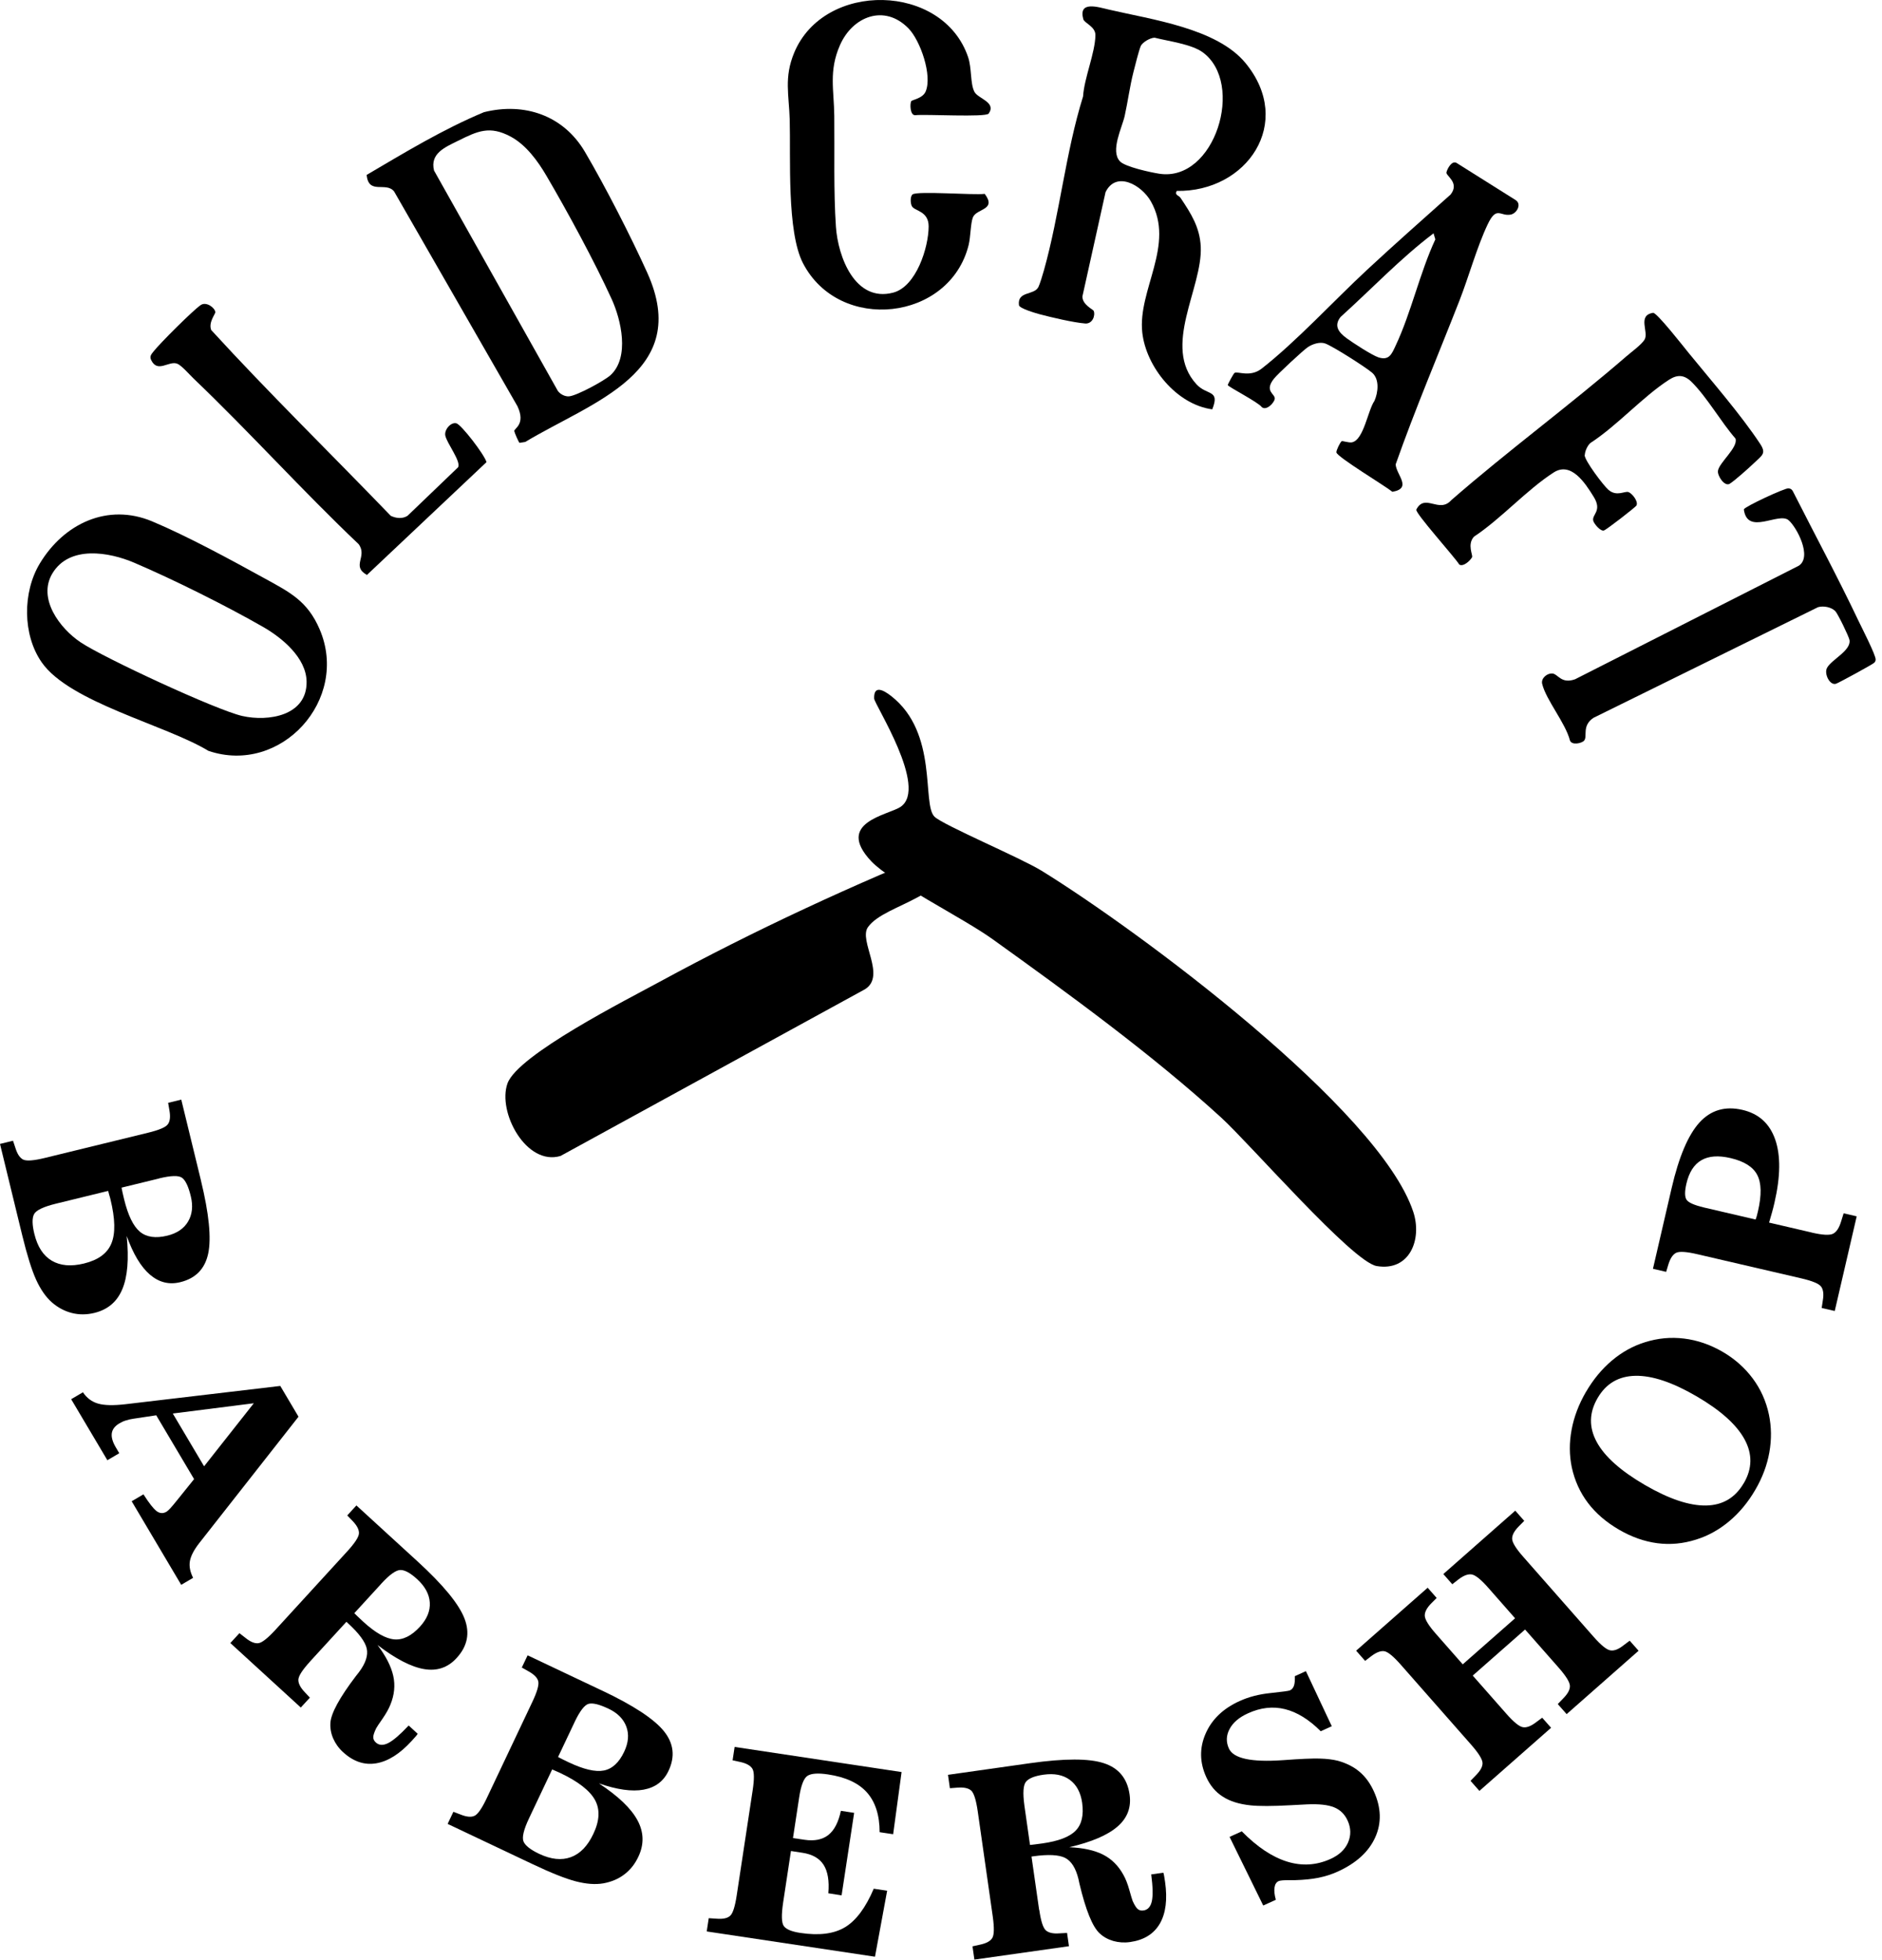 <svg width="288" height="300" viewBox="0 0 288 300" fill="none" xmlns="http://www.w3.org/2000/svg">
<g clip-path="url(#clip0_638_21)">
<path d="M133.769 106.91C133.699 104.76 135.249 105.65 136.389 106.54C143.629 112.2 141.039 123.05 142.999 124.99C144.309 126.28 156.129 131.26 159.409 133.28C174.189 142.39 211.069 169.76 216.269 185.47C217.659 189.67 215.729 194.63 210.669 193.77C206.949 193.13 191.359 175.15 186.879 171.05C176.419 161.48 163.459 152.04 151.889 143.74C147.349 140.48 136.299 134.97 133.339 131.83C127.679 125.83 135.969 124.76 137.829 123.48C142.079 120.56 133.799 107.8 133.769 106.91Z" fill="black"/>
<path d="M146.02 129.16C146.53 137.49 135.46 138.11 132.81 141.92C131.37 143.99 135.67 149.37 132.36 151.41L85.78 176.92C80.54 178.49 76.09 170.21 77.66 165.82C79.23 161.43 96.02 152.95 101.01 150.23C115.48 142.36 130.75 135.3 146.01 129.17L146.02 129.16Z" fill="black"/>
<path d="M237.548 103.07C238.468 103.19 238.908 104.72 241.038 103.96L275.258 86.59C277.368 85.24 274.948 80.68 273.708 79.62C272.178 78.31 267.388 82.04 266.858 77.96C267.018 77.52 273.128 74.69 273.678 74.74C274.008 74.77 274.208 74.9 274.368 75.2C277.708 81.8 281.228 88.33 284.398 95.01C284.868 96 287.078 100.3 287.028 100.95C287.008 101.21 286.958 101.29 286.768 101.47C286.488 101.72 281.418 104.5 280.958 104.65C280.018 104.95 279.118 103.14 279.578 102.24C280.228 100.97 283.288 99.59 283.028 97.97C282.938 97.42 281.238 93.93 280.858 93.54C280.248 92.91 279.038 92.69 278.208 92.93L243.838 109.87C242.018 111.11 242.978 112.69 242.418 113.35C242.058 113.77 240.528 114.11 240.248 113.33C239.558 110.64 236.588 107.13 235.998 104.67C235.778 103.78 236.828 102.99 237.538 103.09L237.548 103.07Z" fill="black"/>
<path d="M6.088 86.25C9.768 80.14 16.468 76.95 23.268 79.79C28.578 82.01 35.368 85.7 40.488 88.52C44.378 90.66 47.048 91.98 48.908 96.3C53.538 107.06 43.008 118.69 31.898 114.92C25.338 110.94 10.668 107.52 6.388 101.38C3.438 97.16 3.448 90.63 6.088 86.25ZM8.018 87.76C5.708 91.61 9.158 96.18 12.338 98.31C15.858 100.67 33.098 108.68 37.068 109.58C41.078 110.49 46.988 109.54 46.918 104.33C46.868 100.65 43.128 97.59 40.238 95.94C34.608 92.71 26.518 88.68 20.548 86.13C16.678 84.47 10.608 83.44 8.018 87.76Z" fill="black"/>
<path d="M10.597 100.76L9.827 100.86C9.417 100.48 9.117 100.02 8.707 99.64L8.867 99.43C9.467 99.83 9.987 100.38 10.587 100.77L10.597 100.76Z" fill="black"/>
<path d="M19.138 81.81L19.398 82.36C19.008 82.23 18.468 82.11 17.988 81.95C17.908 81.78 17.968 81.71 18.158 81.73C18.578 81.71 18.748 81.75 19.138 81.8V81.81Z" fill="black"/>
<path d="M36.147 112.37C36.667 112.32 36.687 112.53 36.197 112.75C35.887 112.75 35.517 112.72 35.217 112.68L34.957 112.13C35.127 112.18 35.857 112.31 36.157 112.37H36.147Z" fill="black"/>
<path d="M36.147 112.37C36.497 112.44 37.017 112.14 37.337 112.61C37.017 112.88 36.557 112.75 36.187 112.75L36.137 112.37H36.147Z" fill="black"/>
<path d="M18.157 81.74L17.987 81.96C17.927 81.94 17.687 82.27 17.387 81.84C17.577 81.58 17.917 81.76 18.147 81.75L18.157 81.74Z" fill="black"/>
<path d="M32.949 47.77C32.969 48.07 31.869 49.32 32.319 50.51C41.189 60.2 50.659 69.46 59.799 78.95C60.609 79.33 61.579 79.45 62.369 78.94L70.109 71.51C70.569 70.59 68.369 67.84 68.139 66.64C67.979 65.77 68.989 64.57 69.839 64.79C70.599 64.99 74.139 69.59 74.449 70.73L56.149 88C53.709 86.62 56.279 85.21 54.889 83.29C46.259 75.1 38.279 66.21 29.679 57.99C29.069 57.41 27.799 55.95 27.159 55.68C25.849 55.13 24.139 57.17 23.139 55.12C22.849 54.53 23.159 54.23 23.489 53.8C24.379 52.64 29.639 47.38 30.749 46.67C31.589 46.13 32.899 47.11 32.949 47.78V47.77Z" fill="black"/>
<path d="M79.499 67.78C79.369 67.68 78.739 66.24 78.699 65.98C78.629 65.58 80.499 64.98 79.189 62.18L60.319 29.32C59.099 27.73 56.399 29.89 56.109 26.77C61.949 23.34 67.799 19.78 74.059 17.17C80.249 15.63 86.219 17.65 89.509 23.24C92.599 28.49 96.529 36.16 99.039 41.72C105.949 56.99 90.709 61.43 80.379 67.64L79.499 67.78ZM70.089 21.55C68.129 22.53 65.769 23.47 66.419 26.1L85.359 59.82C85.729 60.34 86.459 60.72 87.099 60.66C88.289 60.55 92.519 58.26 93.449 57.4C96.389 54.66 95.039 48.92 93.609 45.79C90.979 40.02 86.849 32.41 83.619 26.9C82.289 24.63 80.499 22.17 78.149 20.91C74.959 19.2 73.109 20.04 70.079 21.56L70.089 21.55Z" fill="black"/>
<path d="M97.749 47.15C97.819 47.5 98.149 48.44 97.779 48.62C96.979 46.89 96.369 45.06 95.559 43.34C96.739 44.16 96.579 46.37 97.749 47.16V47.15Z" fill="black"/>
<path d="M84.521 21.93L84.371 22.29C84.271 22.16 83.951 21.8 83.801 21.64C83.801 21.42 83.881 21.38 84.051 21.53C84.211 21.65 84.371 21.79 84.511 21.93H84.521Z" fill="black"/>
<path d="M84.058 21.53L83.808 21.64C83.728 21.55 83.488 21.37 83.348 21.24C83.348 21.05 83.438 21.02 83.598 21.13C83.758 21.23 83.908 21.41 84.058 21.53Z" fill="black"/>
<path d="M83.589 21.13L83.339 21.24C83.279 21.19 82.929 21.37 82.879 20.84C83.179 20.71 83.389 21 83.589 21.13Z" fill="black"/>
<path d="M139.439 15.49C139.579 15.27 141.189 15.08 141.649 14.01C142.699 11.56 140.849 6.22 139.029 4.35C135.349 0.57 130.469 2.51 128.539 6.91C126.799 10.87 127.629 13.79 127.669 17.75C127.729 23.27 127.549 29.23 127.919 34.69C128.229 39.29 130.839 46.32 136.679 44.79C140.219 43.86 142.099 37.87 142.109 34.65C142.109 32.26 139.919 32.31 139.539 31.55C139.319 31.13 139.259 30.04 139.659 29.75C140.439 29.2 149.059 29.89 150.689 29.67C152.569 32.17 149.459 31.89 148.889 33.25C148.519 34.14 148.539 36.25 148.229 37.5C145.329 49.15 128.439 51.03 122.879 40.28C120.379 35.45 121.009 24.11 120.849 18.3C120.739 14.51 119.959 11.86 121.529 8.08C126.109 -2.97 144.309 -2.63 148.149 8.75C148.729 10.46 148.459 12.82 149.119 14.06C149.669 15.11 152.509 15.63 151.299 17.38C150.879 17.99 141.589 17.45 140.089 17.63C139.249 17.72 139.219 15.86 139.449 15.49H139.439Z" fill="black"/>
<path d="M124.661 9.17C124.601 9.68 124.891 10.5 124.391 10.81C124.391 10.45 124.531 9.91 124.121 9.72C124.211 9.42 124.271 9.19 124.391 8.9C124.741 8.54 124.811 8.69 124.661 9.17Z" fill="black"/>
<path d="M145.13 9.44C144.78 9.57 144.87 9.96 144.86 10.26C144.38 10.03 144.65 9.31 144.59 8.9C144.46 8.5 144.47 8.42 144.86 8.63C144.99 8.92 145.04 9.16 145.13 9.45V9.44Z" fill="black"/>
<path d="M145.128 37.82C145.048 38.05 144.928 38.5 144.858 38.64C144.508 39 144.408 38.85 144.588 38.37C144.628 38.1 144.548 37.75 144.588 37.42C144.648 36.99 144.848 37.03 144.858 37.01L145.128 37.83V37.82Z" fill="black"/>
<path d="M125.47 38.37C125.5 38.66 125.5 38.76 125.2 38.64C125.06 38.35 125.02 38.11 124.93 37.82L125.2 37.27C125.22 37.41 125.41 38.11 125.47 38.36V38.37Z" fill="black"/>
<path d="M144.861 8.62L144.591 8.89C144.561 8.7 144.101 8.27 144.321 7.8C144.661 7.71 144.701 8.24 144.861 8.62Z" fill="black"/>
<path d="M124.661 9.17L124.391 8.9C124.541 8.53 124.601 7.99 124.931 8.08C125.151 8.56 124.681 9.02 124.661 9.17Z" fill="black"/>
<path d="M125.751 39.18C125.671 39.35 125.581 39.35 125.481 39.18C125.371 39.03 125.291 38.81 125.211 38.63L125.481 38.36C125.521 38.52 125.681 38.99 125.751 39.18Z" fill="black"/>
<path d="M144.857 38.64C144.737 38.87 144.617 39.17 144.317 39.19C144.137 38.77 144.567 38.52 144.587 38.37L144.857 38.64Z" fill="black"/>
<path d="M125.75 39.18C125.77 39.24 126.17 39.23 126.02 39.73C125.7 39.73 125.62 39.39 125.48 39.18H125.75Z" fill="black"/>
<path d="M180.06 29.24C179.73 29.9 180.37 29.85 180.68 30.32C182.27 32.69 183.62 34.82 183.75 37.78C184.03 44.11 177.78 53.01 183.09 58.81C184.71 60.58 186.74 59.58 185.51 62.65C180.05 61.92 175.38 56.17 174.8 50.88C174.09 44.36 179.88 37.47 176.11 30.81C174.7 28.32 170.8 26.09 169.18 29.41L165.64 45.37C165.62 46.64 167.28 47.36 167.37 47.58C167.65 48.32 167.16 49.6 166.06 49.51C164.29 49.37 160.87 48.57 159.08 48.09C158.46 47.92 155.99 47.21 155.93 46.7C155.66 44.51 158.22 45.24 158.9 43.94C159.11 43.54 159.6 41.94 159.75 41.38C162.15 32.84 163.08 23.27 165.74 14.76C165.92 11.91 167.59 8.1 167.63 5.39C167.65 4.05 165.93 3.55 165.77 2.92C165 0.07 168.04 1.09 169.7 1.47C176.25 3 186.22 4.33 190.59 9.64C198.12 18.78 190.81 29.41 180.07 29.22L180.06 29.24ZM176.68 5.77C176.02 5.78 174.8 6.47 174.55 7.09C174.24 7.86 173.7 10.05 173.45 11.03C172.89 13.23 172.6 15.52 172.11 17.74C171.7 19.56 169.88 23.09 171.38 24.69C172.17 25.54 176.1 26.39 177.41 26.59C185.92 27.9 190.57 12.73 184.03 7.99C182.31 6.75 178.82 6.31 176.69 5.77H176.68Z" fill="black"/>
<path d="M178.121 51.12C178.131 51.62 178.011 51.78 177.741 51.6C177.691 51.27 177.691 50.82 177.691 50.48C178.201 50.34 178.091 49.6 178.231 49.2C178.661 49.68 178.181 50.53 178.121 51.13V51.12Z" fill="black"/>
<path d="M190.54 16.05C190.27 16.07 190.22 16.31 190.16 16.53C189.77 16.22 190.1 15.57 190.16 15.14C190.36 14.86 190.49 15.85 190.53 16.05H190.54Z" fill="black"/>
<path d="M178.12 51.12C178.1 51.35 178.48 52.01 178.12 52.51C177.79 52.54 177.81 51.98 177.75 51.6L178.13 51.12H178.12Z" fill="black"/>
<path d="M180.732 36.89C180.462 36.91 180.412 37.15 180.352 37.37C179.962 37.06 180.292 36.41 180.352 35.98C180.552 35.7 180.682 36.68 180.722 36.89H180.732Z" fill="black"/>
<path d="M188.969 22.42C188.849 22.58 188.729 22.77 188.589 22.9C188.169 23.18 188.109 23.01 188.379 22.58C188.489 22.37 188.769 21.93 188.809 21.83L188.969 22.42Z" fill="black"/>
<path d="M188.592 22.9C188.412 23.07 188.262 23.39 187.952 23.33C187.872 22.87 188.282 22.77 188.382 22.58L188.592 22.9Z" fill="black"/>
<path d="M205.317 67.52C205.437 67.45 206.387 67.79 206.887 67.7C208.687 67.35 209.317 62.81 210.327 61.36C210.887 60.1 211.147 58.04 209.957 57.03C208.927 56.16 203.977 53 202.787 52.57C201.977 52.28 200.837 52.66 200.137 53.13C199.387 53.64 195.517 57.24 194.957 57.95C193.377 59.94 195.217 60.27 195.067 61.07C194.957 61.7 193.767 62.92 193.077 62.3C192.557 61.56 187.987 59.23 187.887 58.94C187.857 58.84 188.777 57.15 188.927 57.07C189.407 56.79 191.297 57.8 193.067 56.42C198.387 52.26 204.107 46.03 209.187 41.31C213.397 37.4 217.697 33.6 221.987 29.77C223.417 27.94 221.217 26.9 221.347 26.38C221.487 25.8 222.167 24.54 222.887 24.93L231.917 30.61C232.927 31.24 232.097 32.66 231.207 32.84C229.587 33.18 229.037 31.42 227.647 34.36C226.007 37.82 224.767 42.35 223.337 46.01C220.077 54.35 216.537 62.66 213.577 71.07C213.637 72.63 216.187 74.74 213.077 75.27C211.987 74.38 204.607 69.94 204.507 69.24C204.467 68.94 205.097 67.65 205.317 67.53V67.52ZM219.377 35.71C214.297 39.55 209.887 44.24 205.147 48.51C204.067 49.88 204.867 50.88 206.077 51.77C207.017 52.46 209.937 54.36 210.927 54.69C212.587 55.23 212.977 54.18 213.587 52.87C215.947 47.86 217.277 41.73 219.647 36.64L219.377 35.72V35.71Z" fill="black"/>
<path d="M242.488 69.63C242.488 70.5 245.398 74.34 246.138 74.97C247.448 76.09 248.668 75.07 249.248 75.33C249.828 75.59 250.728 76.76 250.428 77.36C250.288 77.64 245.818 81.08 245.458 81.19C244.908 81.36 243.938 80.16 243.818 79.72C243.548 78.74 245.238 78.24 243.888 76.05C242.578 73.93 240.428 70.59 237.748 72.32C233.628 74.97 229.718 79.39 225.558 82.14C224.478 83.34 225.428 84.97 225.268 85.28C224.998 85.8 223.918 86.81 223.308 86.4C222.628 85.28 216.488 78.47 216.738 77.99C218.058 75.43 220.218 78.64 222.078 76.56C230.778 68.97 240.138 62.1 248.868 54.55C249.648 53.87 251.178 52.77 251.658 51.99C252.368 50.84 250.498 48.27 252.968 47.88C253.518 47.79 257.698 53.14 258.448 54.06C261.888 58.28 266.428 63.49 269.358 67.94C270.338 69.43 269.638 69.69 268.418 70.87C267.718 71.55 265.378 73.64 264.678 74.05C263.888 74.5 262.778 72.79 262.898 72.05C263.098 70.77 266.038 68.46 265.578 67.12C263.338 64.55 261.248 60.83 258.878 58.47C257.758 57.36 256.708 57.28 255.398 58.13C251.368 60.73 247.498 65.13 243.378 67.8C242.948 68.16 242.528 69.07 242.528 69.62L242.488 69.63Z" fill="black"/>
<path d="M30.74 180.64C31.99 185.77 32.36 189.51 31.86 191.86C31.36 194.21 29.93 195.67 27.58 196.24C25.87 196.66 24.33 196.27 22.95 195.09C21.57 193.91 20.38 191.93 19.39 189.17C19.74 192.7 19.52 195.42 18.71 197.33C17.91 199.24 16.49 200.44 14.46 200.94C13.27 201.23 12.12 201.24 11.01 200.96C9.9 200.68 8.87 200.14 7.93 199.32C7 198.5 6.2 197.34 5.52 195.85C4.85 194.36 4.14 192.1 3.4 189.06L0 175.08L1.99 174.59L2.37 175.73C2.66 176.66 3.06 177.24 3.56 177.48C4.06 177.72 5.16 177.64 6.84 177.23L22.64 173.37C24.33 172.96 25.35 172.53 25.68 172.08C26.02 171.63 26.1 170.92 25.93 169.96L25.73 168.79L27.74 168.3L30.74 180.62V180.64ZM16.55 182.27L8.54 184.23C6.63 184.7 5.53 185.23 5.21 185.83C4.9 186.43 4.91 187.44 5.26 188.86C5.74 190.82 6.62 192.18 7.92 192.95C9.22 193.72 10.86 193.87 12.86 193.38C15.03 192.85 16.43 191.83 17.05 190.3C17.68 188.78 17.63 186.53 16.9 183.54C16.86 183.39 16.81 183.17 16.72 182.9C16.64 182.62 16.58 182.41 16.55 182.27ZM24.34 180.37L18.6 181.77C18.64 181.99 18.69 182.22 18.74 182.47C18.79 182.72 18.88 183.08 18.99 183.54C19.59 186.01 20.4 187.67 21.4 188.51C22.4 189.35 23.81 189.56 25.6 189.12C27.08 188.76 28.14 188.04 28.78 186.96C29.42 185.88 29.56 184.59 29.2 183.1C28.84 181.61 28.4 180.67 27.87 180.27C27.35 179.88 26.17 179.91 24.33 180.36L24.34 180.37Z" fill="black"/>
<path d="M23.921 216.61L20.411 217.14C20.011 217.2 19.631 217.28 19.271 217.4C18.911 217.51 18.581 217.66 18.281 217.84C17.591 218.25 17.201 218.75 17.111 219.35C17.021 219.95 17.221 220.67 17.711 221.5L18.251 222.42L16.431 223.49L10.891 214.15L12.691 213.09C13.271 213.96 14.041 214.54 15.001 214.82C15.961 215.1 17.351 215.13 19.181 214.92L42.891 212.12L45.681 216.83L30.471 236.2C29.671 237.23 29.201 238.14 29.061 238.93C28.921 239.72 29.091 240.58 29.551 241.49L27.731 242.56L20.151 229.77L21.951 228.71C22.821 230.07 23.491 230.93 23.981 231.29C24.471 231.65 24.971 231.67 25.481 231.37C25.621 231.28 25.821 231.11 26.061 230.85C26.301 230.59 26.661 230.16 27.151 229.55L29.701 226.38L23.911 216.62L23.921 216.61ZM26.441 216.34L31.231 224.42L38.841 214.77L26.451 216.34H26.441Z" fill="black"/>
<path d="M47.44 254.31C46.29 255.57 45.7 256.48 45.66 257.05C45.63 257.62 45.95 258.27 46.64 258.99L47.42 259.83L46.03 261.34L35.25 251.47L36.64 249.96L37.59 250.7C38.35 251.31 39 251.57 39.56 251.49C40.11 251.41 40.97 250.73 42.14 249.46L53.12 237.46C54.3 236.17 54.9 235.25 54.93 234.69C54.96 234.13 54.64 233.5 53.96 232.79L53.14 231.94L54.54 230.41L63.89 238.97C67.8 242.55 70.2 245.46 71.07 247.69C71.94 249.92 71.55 251.95 69.87 253.77C68.54 255.23 66.88 255.79 64.91 255.46C62.94 255.13 60.55 253.9 57.77 251.77C59.06 253.48 59.86 255.05 60.18 256.5C60.5 257.94 60.35 259.41 59.75 260.88C59.5 261.51 59.11 262.22 58.56 263.02C58.01 263.81 57.68 264.3 57.58 264.49C57.27 265.12 57.12 265.58 57.12 265.88C57.12 266.18 57.25 266.45 57.51 266.69C58.01 267.14 58.64 267.17 59.41 266.78C60.18 266.39 61.22 265.49 62.54 264.09L63.92 265.36C63.83 265.5 63.72 265.65 63.59 265.79C63.46 265.94 63.27 266.16 63 266.45C61.18 268.44 59.37 269.58 57.56 269.88C55.75 270.18 54.07 269.61 52.5 268.17C51.83 267.56 51.33 266.86 50.99 266.08C50.65 265.3 50.51 264.5 50.56 263.69C50.66 262.21 51.96 259.82 54.46 256.53C54.67 256.26 54.82 256.07 54.93 255.93C55.96 254.56 56.35 253.35 56.12 252.31C55.89 251.27 54.92 249.96 53.21 248.4L53.01 248.22L47.44 254.3V254.31ZM58.34 242.4L54.22 246.9C54.38 247.07 54.56 247.24 54.75 247.42C54.94 247.6 55.22 247.86 55.59 248.21C57.44 249.9 59.02 250.8 60.35 250.91C61.67 251.02 62.98 250.37 64.27 248.96C65.35 247.78 65.85 246.55 65.77 245.27C65.69 243.99 65.04 242.79 63.82 241.68C62.81 240.76 61.97 240.29 61.29 240.29C60.61 240.29 59.62 240.99 58.33 242.4H58.34Z" fill="black"/>
<path d="M92.17 258.76C96.94 261.02 100.08 263.09 101.59 264.95C103.1 266.81 103.34 268.85 102.3 271.04C101.55 272.63 100.28 273.58 98.49 273.91C96.7 274.24 94.42 273.91 91.65 272.95C94.61 274.9 96.58 276.78 97.56 278.61C98.54 280.44 98.58 282.3 97.68 284.19C97.16 285.3 96.44 286.2 95.53 286.89C94.62 287.58 93.55 288.03 92.32 288.25C91.09 288.46 89.69 288.35 88.11 287.94C86.53 287.53 84.33 286.65 81.5 285.31L68.5 279.15L69.38 277.3L70.51 277.73C71.41 278.09 72.12 278.15 72.62 277.91C73.13 277.67 73.75 276.77 74.49 275.21L81.45 260.51C82.2 258.93 82.5 257.88 82.37 257.33C82.24 256.78 81.74 256.28 80.88 255.8L79.85 255.22L80.74 253.35L92.2 258.78L92.17 258.76ZM84.5 270.81L80.97 278.27C80.13 280.04 79.85 281.24 80.12 281.86C80.39 282.48 81.18 283.1 82.5 283.73C84.32 284.59 85.94 284.76 87.36 284.24C88.78 283.72 89.93 282.53 90.8 280.68C91.76 278.66 91.84 276.93 91.05 275.49C90.26 274.05 88.48 272.66 85.71 271.35C85.57 271.28 85.37 271.19 85.1 271.08C84.83 270.97 84.63 270.88 84.51 270.82L84.5 270.81ZM87.93 263.57L85.4 268.91C85.59 269.02 85.8 269.13 86.03 269.24C86.26 269.36 86.59 269.52 87.02 269.72C89.32 270.81 91.11 271.23 92.4 270.98C93.69 270.73 94.73 269.77 95.52 268.1C96.17 266.72 96.28 265.45 95.85 264.27C95.41 263.09 94.5 262.17 93.12 261.52C91.73 260.86 90.72 260.61 90.09 260.77C89.46 260.93 88.74 261.86 87.92 263.58L87.93 263.57Z" fill="black"/>
<path d="M137.968 271.21L136.678 280.73L134.608 280.42C134.608 277.81 133.948 275.78 132.668 274.34C131.388 272.9 129.398 271.98 126.718 271.58C125.208 271.35 124.168 271.42 123.588 271.78C123.008 272.14 122.578 273.24 122.298 275.08L121.348 281.32L123.108 281.58C124.638 281.81 125.858 281.56 126.768 280.84C127.678 280.12 128.308 278.89 128.678 277.15L130.708 277.46L128.788 290.09L126.758 289.77C126.918 287.87 126.678 286.43 126.038 285.42C125.398 284.42 124.318 283.8 122.798 283.57L121.038 283.3L119.848 291.15C119.558 293.08 119.588 294.29 119.948 294.79C120.308 295.29 121.158 295.64 122.498 295.84C125.358 296.27 127.628 295.98 129.318 294.96C131.008 293.94 132.468 291.98 133.708 289.07L135.758 289.38L133.898 299.48L108.148 295.61L108.458 293.58L109.658 293.66C110.628 293.74 111.318 293.59 111.728 293.22C112.148 292.85 112.478 291.8 112.738 290.09L115.178 274.01C115.438 272.29 115.428 271.19 115.138 270.71C114.848 270.23 114.228 269.88 113.268 269.67L112.108 269.42L112.418 267.37L137.938 271.21H137.968Z" fill="black"/>
<path d="M159.04 292.31C159.28 294 159.61 295.04 160.03 295.43C160.45 295.82 161.16 295.98 162.15 295.9L163.29 295.84L163.58 297.87L149.11 299.92L148.82 297.89L149.99 297.63C150.94 297.43 151.56 297.09 151.85 296.61C152.14 296.13 152.16 295.04 151.92 293.32L149.62 277.22C149.37 275.49 149.04 274.44 148.63 274.06C148.22 273.68 147.52 273.53 146.54 273.6L145.36 273.69L145.07 271.64L157.63 269.86C162.88 269.12 166.65 269.11 168.92 269.86C171.2 270.6 172.51 272.2 172.86 274.65C173.14 276.61 172.53 278.24 171.02 279.55C169.51 280.87 167.05 281.92 163.63 282.72C165.77 282.81 167.49 283.19 168.81 283.86C170.13 284.53 171.16 285.57 171.93 286.98C172.26 287.57 172.56 288.33 172.82 289.26C173.08 290.19 173.25 290.75 173.33 290.95C173.62 291.59 173.88 292 174.11 292.19C174.35 292.38 174.64 292.45 174.98 292.4C175.64 292.31 176.07 291.84 176.26 291C176.45 290.16 176.42 288.78 176.17 286.88L178.03 286.62C178.08 286.78 178.12 286.96 178.15 287.15C178.18 287.34 178.23 287.63 178.29 288.03C178.67 290.7 178.4 292.83 177.49 294.41C176.57 295.99 175.06 296.93 172.95 297.23C172.05 297.36 171.2 297.3 170.37 297.07C169.55 296.83 168.84 296.44 168.25 295.88C167.17 294.86 166.15 292.34 165.19 288.31C165.12 287.98 165.06 287.74 165.03 287.57C164.62 285.91 163.94 284.83 162.99 284.35C162.03 283.87 160.41 283.79 158.12 284.11L157.85 284.15L159.02 292.32L159.04 292.31ZM156.76 276.33L157.62 282.37C157.85 282.35 158.1 282.33 158.36 282.29C158.62 282.25 159 282.21 159.5 282.14C161.98 281.79 163.68 281.14 164.61 280.18C165.54 279.22 165.86 277.81 165.6 275.91C165.37 274.33 164.74 273.16 163.7 272.4C162.66 271.64 161.32 271.39 159.69 271.62C158.34 271.81 157.44 272.17 157.01 272.69C156.58 273.21 156.5 274.42 156.76 276.31V276.33Z" fill="black"/>
<path d="M195.23 290.77L193.31 291.64L188.16 281.14L190.03 280.29C192.37 282.67 194.68 284.21 196.96 284.92C199.24 285.63 201.46 285.49 203.62 284.51C204.92 283.92 205.82 283.08 206.29 282C206.76 280.92 206.75 279.79 206.22 278.63C205.78 277.67 205.09 276.99 204.15 276.61C203.21 276.23 201.84 276.08 200.03 276.16C199.47 276.19 198.64 276.23 197.54 276.29C194.7 276.45 192.65 276.45 191.36 276.31C189.63 276.13 188.22 275.69 187.12 274.98C186.02 274.28 185.18 273.28 184.59 271.98C183.57 269.74 183.54 267.52 184.49 265.34C185.44 263.16 187.17 261.49 189.69 260.35C191.09 259.71 192.68 259.3 194.46 259.12C196.24 258.93 197.22 258.8 197.39 258.72C197.68 258.59 197.89 258.35 198.01 258.01C198.13 257.67 198.17 257.18 198.15 256.54L199.84 255.77L203.8 264.2L202.11 264.97C200.32 263.18 198.5 262.05 196.65 261.59C194.8 261.13 192.91 261.34 190.97 262.23C189.62 262.84 188.68 263.64 188.16 264.63C187.64 265.61 187.6 266.61 188.06 267.62C188.75 269.14 191.48 269.73 196.27 269.4C196.35 269.4 196.41 269.39 196.43 269.39C198.97 269.2 200.8 269.12 201.93 269.15C203.06 269.18 204.01 269.3 204.78 269.5C206.1 269.88 207.2 270.44 208.08 271.2C208.96 271.95 209.68 272.94 210.24 274.17C211.37 276.66 211.44 279.01 210.45 281.21C209.46 283.41 207.55 285.16 204.71 286.45C203.79 286.87 202.82 287.18 201.79 287.39C200.76 287.6 199.56 287.72 198.2 287.76C197.97 287.76 197.67 287.76 197.29 287.76C196.44 287.76 195.89 287.8 195.66 287.91C195.32 288.07 195.11 288.39 195.04 288.88C194.96 289.37 195.03 290 195.24 290.77H195.23Z" fill="black"/>
<path d="M218.481 243.01L219.851 244.57L219.041 245.38C218.351 246.08 218.011 246.71 218.031 247.29C218.051 247.87 218.621 248.8 219.761 250.09L223.841 254.73L231.851 247.68L227.771 243.04C226.641 241.75 225.781 241.06 225.211 240.97C224.641 240.88 223.971 241.13 223.191 241.73L222.241 242.47L220.871 240.91L231.881 231.21L233.251 232.77L232.421 233.61C231.721 234.32 231.381 234.95 231.401 235.53C231.421 236.1 232.001 237.03 233.141 238.32L243.881 250.53C245.011 251.81 245.861 252.5 246.431 252.59C247.011 252.69 247.671 252.43 248.431 251.83L249.391 251.11L250.751 252.65L239.741 262.35L238.381 260.81L239.221 259.94C239.921 259.23 240.261 258.6 240.241 258.02C240.221 257.45 239.641 256.52 238.521 255.24L233.381 249.4L225.371 256.45L230.511 262.29C231.641 263.57 232.481 264.26 233.051 264.35C233.621 264.45 234.291 264.19 235.081 263.58L236.001 262.9L237.361 264.44L226.391 274.1L225.031 272.56L225.871 271.69C226.551 271 226.891 270.38 226.871 269.82C226.851 269.26 226.271 268.33 225.131 267.03L214.391 254.82C213.241 253.51 212.391 252.81 211.841 252.72C211.291 252.63 210.621 252.89 209.841 253.48L208.901 254.2L207.531 252.64L218.501 242.98L218.481 243.01Z" fill="black"/>
<path d="M242.691 213.05C243.811 211.13 245.131 209.53 246.661 208.24C248.191 206.95 249.871 206.01 251.701 205.44C253.681 204.81 255.681 204.62 257.711 204.87C259.741 205.12 261.701 205.79 263.581 206.88C265.461 207.97 267.001 209.34 268.221 210.98C269.441 212.62 270.261 214.46 270.691 216.48C271.091 218.38 271.111 220.32 270.761 222.29C270.411 224.26 269.691 226.17 268.611 228.02C267.501 229.93 266.171 231.53 264.621 232.83C263.071 234.13 261.371 235.07 259.531 235.64C257.571 236.26 255.601 236.45 253.621 236.19C251.641 235.93 249.671 235.24 247.721 234.1C245.771 232.96 244.191 231.6 242.991 230.01C241.791 228.42 240.971 226.61 240.531 224.59C240.141 222.72 240.131 220.8 240.501 218.82C240.871 216.84 241.601 214.92 242.681 213.06L242.691 213.05ZM266.861 226.99C268.151 224.77 268.191 222.54 266.961 220.28C265.731 218.03 263.281 215.84 259.611 213.7C255.941 211.56 252.821 210.52 250.261 210.57C247.701 210.62 245.771 211.75 244.481 213.97C243.171 216.21 243.131 218.45 244.341 220.69C245.551 222.93 248.011 225.12 251.701 227.27C255.381 229.41 258.501 230.46 261.061 230.42C263.621 230.38 265.551 229.23 266.851 226.99H266.861Z" fill="black"/>
<path d="M277.259 188.65C278.909 189.03 279.989 189.09 280.519 188.82C281.049 188.55 281.459 187.91 281.759 186.89L282.129 185.7L284.129 186.16L280.769 200.65L278.769 200.19L278.949 199C279.109 198.04 279.009 197.34 278.669 196.9C278.329 196.46 277.319 196.04 275.629 195.65L259.789 191.97C258.089 191.57 256.989 191.5 256.489 191.75C255.989 192 255.599 192.59 255.309 193.53L254.969 194.66L252.949 194.19L255.809 181.84C256.919 177.05 258.339 173.7 260.069 171.8C261.799 169.9 263.999 169.25 266.649 169.87C269.139 170.45 270.809 171.96 271.659 174.41C272.509 176.86 272.469 180.09 271.539 184.1C271.429 184.58 271.309 185.07 271.169 185.56C271.029 186.05 270.879 186.58 270.719 187.12L277.249 188.64L277.259 188.65ZM260.719 184.8L268.659 186.65C268.719 186.49 268.779 186.33 268.829 186.15C268.879 185.97 268.939 185.72 269.019 185.38C269.589 182.92 269.559 181.07 268.909 179.83C268.269 178.59 266.909 177.74 264.839 177.25C262.969 176.81 261.469 176.92 260.349 177.58C259.229 178.23 258.469 179.43 258.069 181.16C257.799 182.33 257.799 183.14 258.069 183.59C258.339 184.04 259.219 184.44 260.729 184.8H260.719Z" fill="black"/>
</g>
<defs>
<clipPath id="clip0_638_21">
<rect width="287.04" height="299.92" fill="white"/>
</clipPath>
</defs>
</svg>
